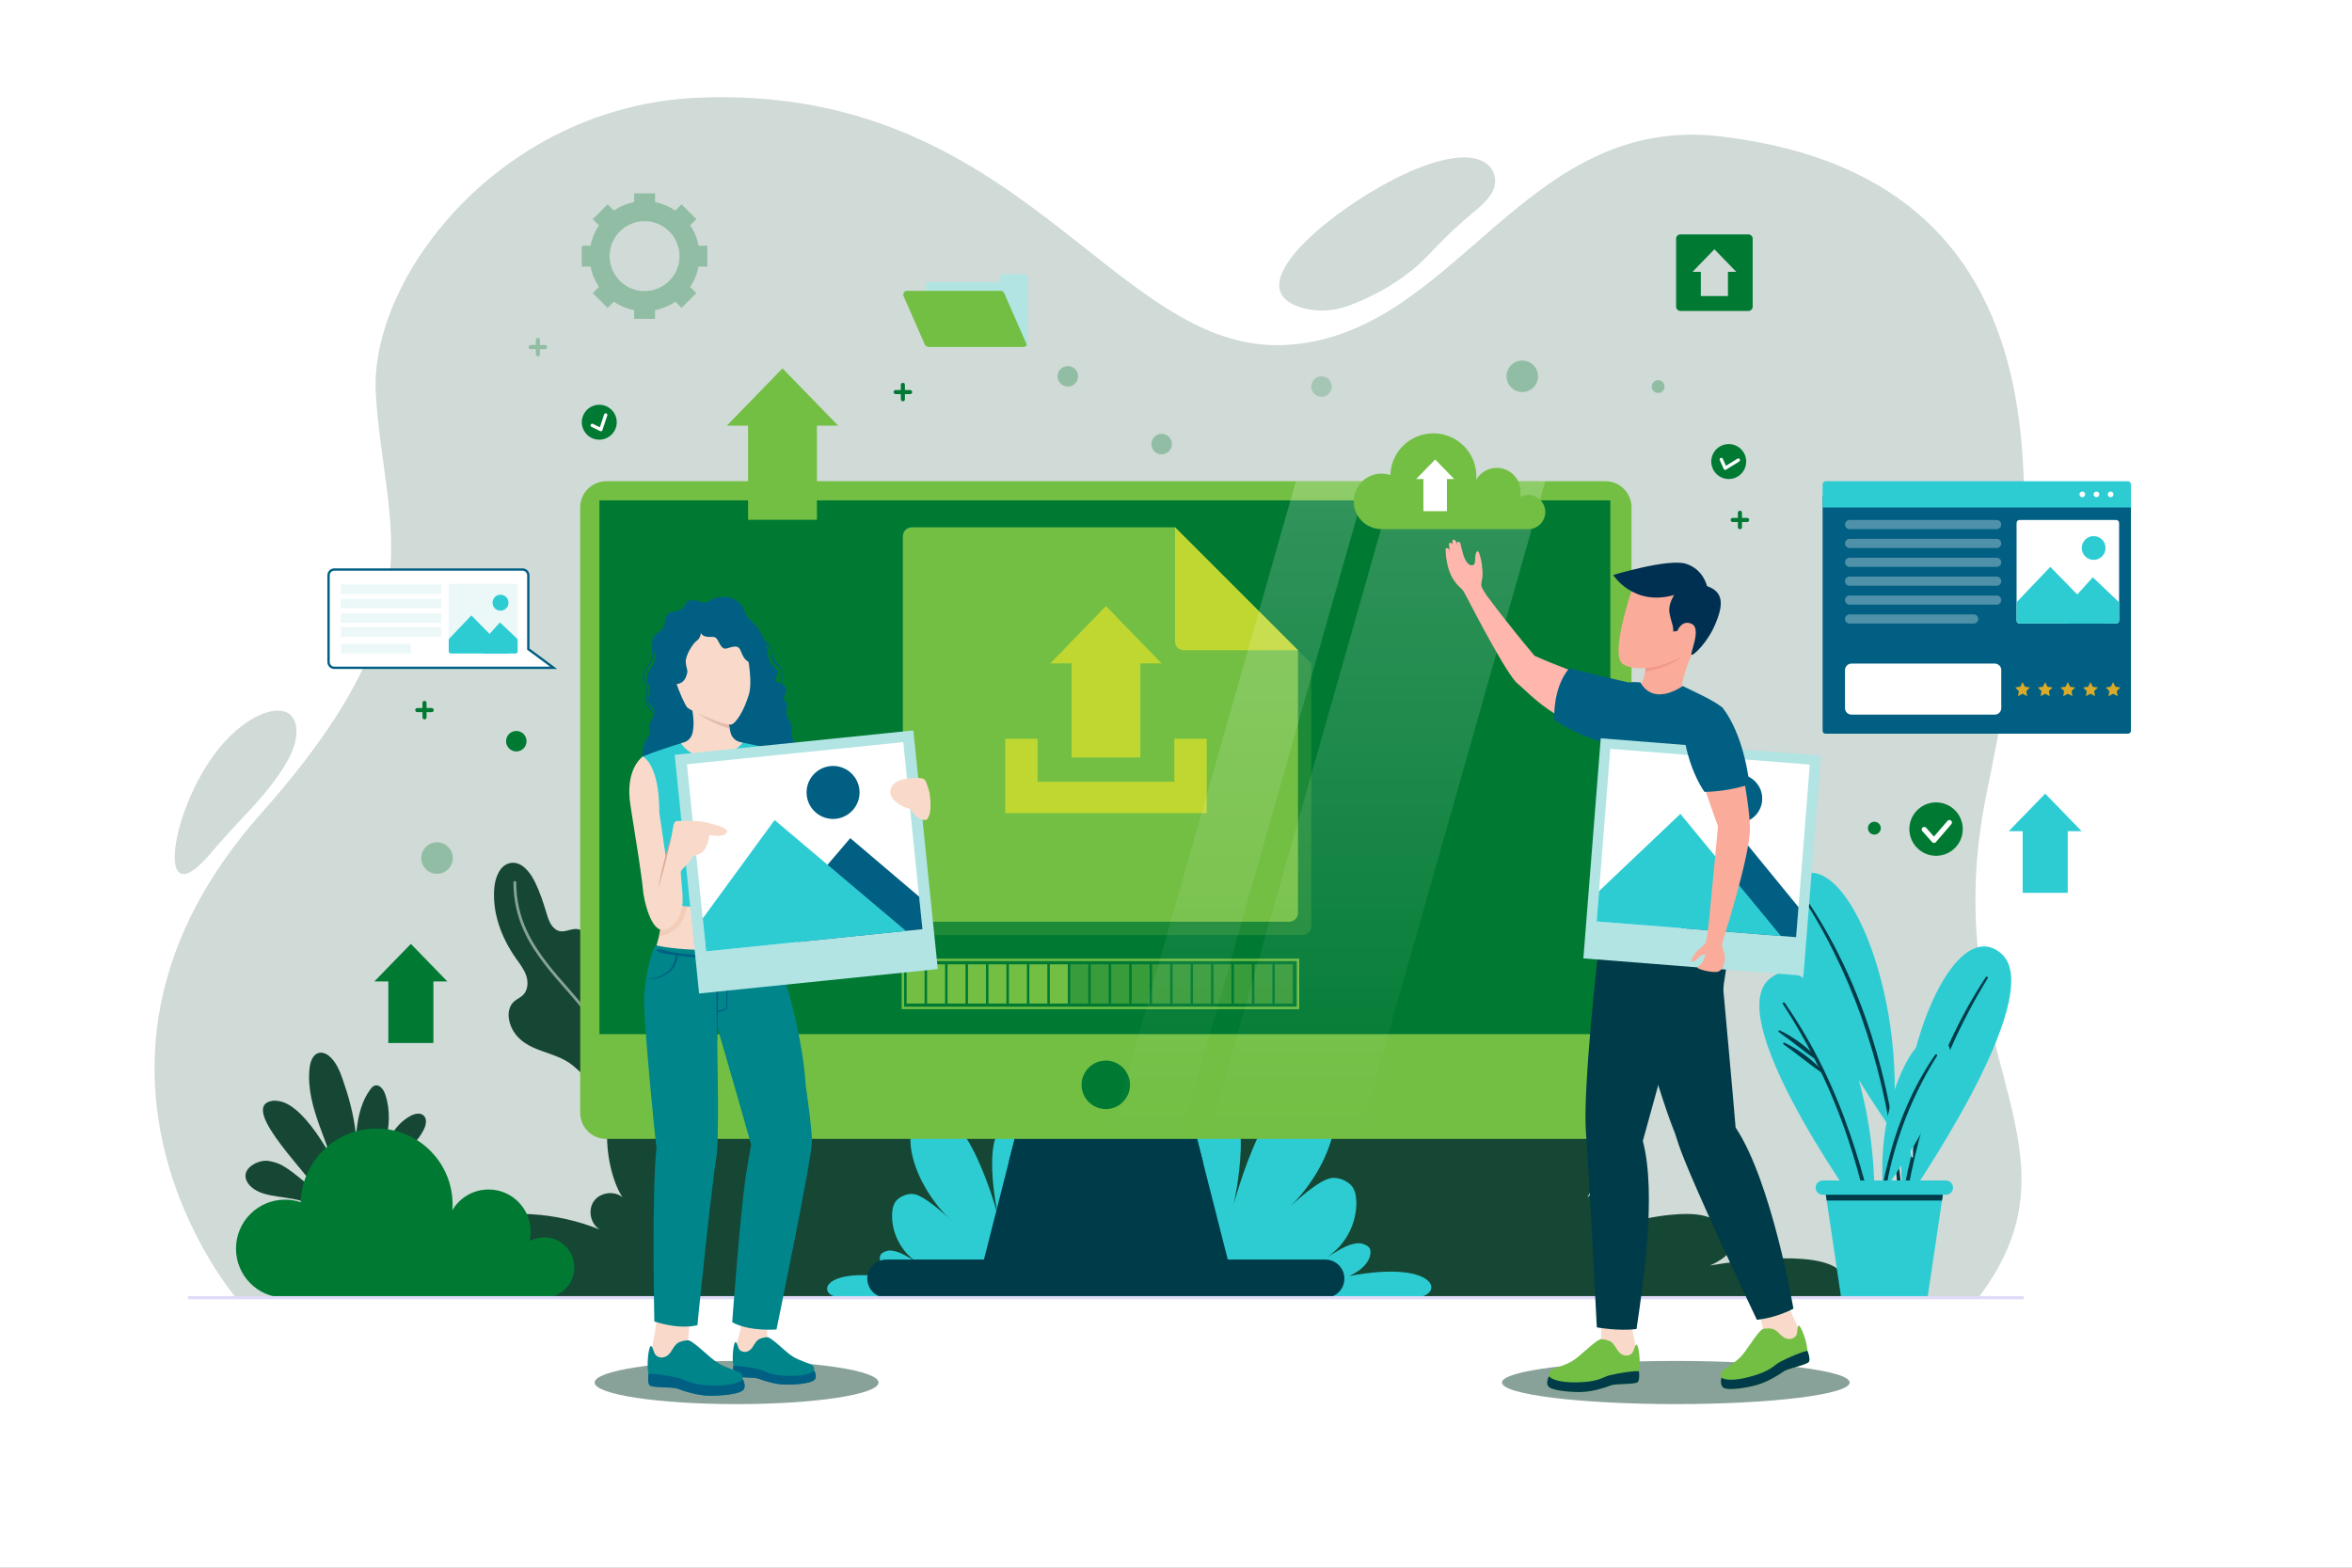 <svg width="750" height="500" viewBox="0 0 750 500" fill="none" xmlns="http://www.w3.org/2000/svg">
<rect x="0" y="0" width="750" height="500" fill="#808080" stroke="none"/>
<g clip-path="url(#clip0_675_1521)">
<path d="M750 0H0V500H750V0Z" fill="white"/>
<path opacity="0.2" d="M75.252 413.885C75.252 413.885 11.785 339.917 83.279 259.424C140.907 194.542 122.507 169.45 119.85 125.698C117.601 88.664 159.598 33.903 222.447 31.17C325.461 26.69 354.695 112.388 409.388 110.046C464.081 107.704 485.193 35.965 548.719 43.51C666.6 57.51 650.712 169.234 633.532 252.743C616.352 336.251 667.973 364.765 630.826 413.952" fill="#154734"/>
<path opacity="0.2" d="M416.82 98.555C421.327 99.54 426.02 99.023 430.338 97.398C436.74 94.99 447.397 89.972 455.793 81.028C468.673 67.308 472.308 66.936 475.659 61.615C479.01 56.295 475.65 44.255 451.85 53.776C429.786 62.6 390.17 92.73 416.82 98.555Z" fill="#154734"/>
<path opacity="0.2" d="M66.767 272.604C70.612 268.12 74.588 263.741 78.648 259.451C85.005 252.735 93.373 242.678 94.373 235.363C96.008 223.393 84.07 224.25 73.249 234.897C54.934 252.92 48.114 294.359 66.767 272.604Z" fill="#154734"/>
<path d="M205.718 370.59C208.834 362.582 209.395 353.757 208.638 345.265C208.027 338.415 206.85 331.12 204.249 324.731C201.943 319.067 197.392 321.515 193 319.262C190.194 317.822 189.208 314.271 189.207 311.117C189.205 308.073 189.85 304.963 189.173 301.951C188.673 299.728 187.097 297.173 184.801 296.468C181.948 295.592 179.505 298.426 176.843 296.152C175.602 295.092 174.94 293.509 174.479 291.943C173.395 288.26 172.237 284.686 170.537 281.227C169.001 278.101 166.314 274.69 162.872 275.228C159.57 275.744 157.977 279.591 157.649 282.917C156.858 290.923 159.834 298.955 164.442 305.548C165.699 307.346 167.098 309.1 167.804 311.178C168.509 313.256 168.365 315.796 166.804 317.339C165.964 318.17 164.816 318.622 163.935 319.409C161.492 321.594 161.874 325.634 163.495 328.483C167.668 335.817 176.612 334.88 182.658 339.831C189.512 345.444 197.628 356.317 196.304 365.795" fill="#154734"/>
<path opacity="0.5" d="M198.606 357.502C198.703 345.914 194.962 334.082 188.135 324.385C183.881 318.343 178.523 313.175 174.04 307.303C169.557 301.43 164.174 293.34 164.174 281.43" stroke="white" stroke-width="0.891" stroke-miterlimit="10" stroke-linecap="round" stroke-linejoin="round"/>
<path d="M342.219 413.873C275.064 413.839 179.201 414.085 116.713 413.839C114.613 413.831 107.9 411.63 119.305 404.275C128.964 398.047 159.494 403.65 159.494 403.65C159.494 403.65 152.387 400.801 152.42 397.124C152.453 393.447 155.24 390.216 158.586 388.69C161.932 387.165 165.743 387.054 169.414 387.264C176.884 387.692 184.283 389.347 191.223 392.144C188.278 390.333 187.38 385.893 189.389 383.08C191.399 380.267 195.89 379.677 198.558 381.875C193.869 375.524 186.619 347.38 208.9 334.977C236.827 319.431 258.036 332.224 262.562 341.581C264.858 332.397 275.395 325.443 282.336 323.719C298.165 319.789 308.476 320.954 323.253 327.855C328.481 330.296 335.48 338.634 338.955 343.24C344.398 350.453 345.246 360.046 345.546 369.077C345.771 375.856 345.802 382.641 345.637 389.421" fill="#154734"/>
<path d="M362.439 413.873C429.594 413.839 525.457 414.085 587.945 413.839C590.045 413.831 596.758 411.63 585.353 404.275C575.694 398.047 545.164 403.65 545.164 403.65C545.164 403.65 552.271 400.801 552.238 397.124C552.205 393.447 549.418 390.216 546.072 388.69C542.726 387.165 538.916 387.054 535.244 387.264C527.774 387.692 520.375 389.347 513.435 392.144C516.38 390.333 517.278 385.893 515.269 383.08C513.259 380.267 508.768 379.677 506.1 381.875C510.789 375.524 518.039 347.38 495.758 334.977C467.831 319.431 446.622 332.224 442.096 341.581C439.8 332.397 429.263 325.443 422.322 323.719C406.493 319.789 396.182 320.954 381.405 327.855C376.177 330.296 369.178 338.634 365.702 343.24C360.259 350.453 359.411 360.046 359.111 369.077C358.886 375.856 358.855 382.641 359.02 389.421" fill="#154734"/>
<path d="M315.309 413.887C315.309 413.887 277.894 413.887 268.824 413.887C259.754 413.887 261.226 403.131 286.46 407.916C280.269 405.086 280.233 401.297 280.758 400.286C281.241 399.357 283.008 398.76 284.051 398.85C287.26 399.126 289.697 401.093 292.509 402.664C287.421 399.355 284.259 393.282 284.465 387.217C284.522 385.549 284.882 383.761 286.108 382.629C287.486 381.357 289.737 380.51 291.577 380.875C294.982 381.551 301.242 387.236 303.737 389.65C291.022 377.955 286.181 359.526 294.321 355.322C308.025 348.245 318.377 388.337 318.377 388.337C318.377 388.337 311.561 358.21 322.994 358.033C334.427 357.856 325.131 393.032 325.131 393.032" fill="#2DCCD3"/>
<path d="M396.885 413.884C396.885 413.884 440.085 413.884 450.557 413.884C461.03 413.884 459.33 401.465 430.195 406.99C437.343 403.723 437.385 399.348 436.779 398.18C436.222 397.108 434.181 396.418 432.977 396.521C429.271 396.839 426.458 399.111 423.211 400.925C429.085 397.104 432.736 390.093 432.499 383.089C432.434 381.163 432.017 379.099 430.602 377.792C429.011 376.323 426.411 375.345 424.287 375.767C420.355 376.548 413.128 383.112 410.247 385.899C424.927 372.395 430.517 351.118 421.119 346.264C405.297 338.092 393.344 384.384 393.344 384.384C393.344 384.384 401.214 349.599 388.014 349.395C374.813 349.191 385.546 389.805 385.546 389.805" fill="#2DCCD3"/>
<path d="M597.176 391.807C597.176 391.807 548.78 326.43 563.967 312.468C579.153 298.505 601.346 347.688 597.176 391.807Z" fill="#2DCCD3"/>
<path d="M568.499 320.211C577.135 333.491 584.083 347.753 589.129 362.773C591.322 369.3 593.2 375.927 594.752 382.636C596.208 388.93 597.158 395.309 598.463 401.63C598.532 401.962 599.089 401.893 599.062 401.549C598.009 388.242 594.354 374.678 590.08 362.083C585.014 347.154 578.145 332.798 569.107 319.856C568.85 319.491 568.249 319.828 568.499 320.211Z" fill="#003B49"/>
<path d="M567.246 329.164C571.34 332.064 575.211 335.367 579.36 338.16C579.621 338.336 579.859 337.963 579.677 337.749C576.569 334.095 571.851 330.729 567.551 328.643C567.199 328.471 566.929 328.939 567.246 329.164Z" fill="#003B49"/>
<path d="M568.744 333.077C572.838 335.977 576.709 339.281 580.858 342.073C581.119 342.249 581.357 341.875 581.175 341.662C578.067 338.008 573.349 334.642 569.049 332.556C568.697 332.385 568.427 332.853 568.744 333.077Z" fill="#003B49"/>
<path d="M607.058 384.32C607.058 384.32 653.718 317.692 638.169 304.134C622.62 290.575 601.728 340.326 607.058 384.32Z" fill="#2DCCD3"/>
<path d="M633.228 311.646C623.931 325.762 617.134 341.41 612.408 357.613C608.497 371.019 605.354 385.407 604.883 399.416C604.872 399.751 605.429 399.842 605.481 399.497C606.489 392.87 607.176 386.21 608.376 379.608C609.682 372.427 611.352 365.316 613.377 358.304C618.085 342.003 624.95 326.454 633.836 312C634.074 311.613 633.476 311.271 633.228 311.646Z" fill="#003B49"/>
<path d="M608.414 352.412C608.179 357.733 608.286 363.799 609.504 369.009C609.573 369.305 610.007 369.227 610.018 368.939C610.122 366.365 609.776 363.741 609.612 361.172C609.426 358.254 609.328 355.319 609.018 352.412C608.978 352.032 608.432 352.016 608.414 352.412Z" fill="#B1E4E3"/>
<path d="M603.409 360.695C603.409 360.695 556.45 294.279 571.937 280.651C587.425 267.023 608.54 316.678 603.409 360.695Z" fill="#2DCCD3"/>
<path d="M576.305 288.497C592.599 314.589 601.659 344.416 604.752 374.918C605.373 381.039 605.633 387.175 606.094 393.306C606.123 393.693 606.694 393.703 606.703 393.306C606.985 381.524 605.485 369.509 603.49 357.922C600.897 342.86 596.75 328.026 590.738 313.962C586.891 304.962 582.314 296.307 576.912 288.142C576.664 287.768 576.063 288.111 576.305 288.497Z" fill="#003B49"/>
<path d="M600.593 380.07C600.593 380.07 629.492 340.354 620.253 331.998C611.013 323.642 597.856 353.45 600.593 380.07Z" fill="#2DCCD3"/>
<path d="M617.066 336.413C609.846 346.859 604.942 358.778 601.914 371.079C599.663 380.221 597.817 390.272 598.216 399.736C598.233 400.137 598.779 400.117 598.825 399.736C599.99 390.178 600.668 380.775 602.998 371.378C606.04 359.107 610.941 347.473 617.673 336.768C617.917 336.381 617.32 336.045 617.066 336.413Z" fill="#003B49"/>
<path d="M619.965 378.152L619.737 379.67L619.259 382.897L614.643 413.881H587.106L582.49 382.897L582.012 379.67L581.784 378.152H619.965Z" fill="#2DCCD3"/>
<path d="M619.737 379.672L619.259 382.899H582.49L582.012 379.672H619.737Z" fill="#003B49"/>
<path d="M620.501 381.064H581.246C579.988 381.064 578.968 380.044 578.968 378.786C578.968 377.528 579.988 376.508 581.246 376.508H620.501C621.759 376.508 622.779 377.528 622.779 378.786C622.778 380.045 621.759 381.064 620.501 381.064Z" fill="#2DCCD3"/>
<path d="M392.228 404.542H313.039L321.64 370.724L323.59 363.055L327.374 348.203H377.892L381.677 363.055L383.626 370.724L392.228 404.542Z" fill="#003B49"/>
<path d="M383.627 370.724H321.641L323.591 363.055H381.678L383.627 370.724Z" fill="#003B49"/>
<path d="M520.255 161.811V354.927C520.255 359.521 516.526 363.25 511.932 363.25H193.345C188.739 363.25 185.022 359.521 185.022 354.927V161.811C185.022 157.217 188.739 153.488 193.345 153.488H511.932C516.526 153.488 520.255 157.217 520.255 161.811Z" fill="#72BF44"/>
<path d="M422.616 413.885H282.646C279.287 413.885 276.565 411.162 276.565 407.804C276.565 404.445 279.288 401.723 282.646 401.723H422.616C425.975 401.723 428.697 404.446 428.697 407.804C428.697 411.162 425.974 413.885 422.616 413.885Z" fill="#003B49"/>
<path d="M513.502 159.598H191.154V329.835H513.502V159.598Z" fill="#007A33"/>
<path d="M352.616 353.728C348.365 353.728 344.887 350.25 344.887 345.999C344.887 341.748 348.365 338.27 352.616 338.27C356.867 338.27 360.345 341.748 360.345 345.999C360.345 350.251 356.867 353.728 352.616 353.728Z" fill="#007A33"/>
<path opacity="0.5" d="M399.206 307.562H393.475V320.07H399.206V307.562Z" fill="#72BF44"/>
<path opacity="0.5" d="M405.728 307.562H399.997V320.07H405.728V307.562Z" fill="#72BF44"/>
<path opacity="0.5" d="M412.252 307.562H406.521V320.07H412.252V307.562Z" fill="#72BF44"/>
<path d="M294.835 307.562H289.104V320.07H294.835V307.562Z" fill="#72BF44"/>
<path d="M301.358 307.562H295.627V320.07H301.358V307.562Z" fill="#72BF44"/>
<path d="M307.88 307.562H302.149V320.07H307.88V307.562Z" fill="#72BF44"/>
<path d="M314.405 307.562H308.674V320.07H314.405V307.562Z" fill="#72BF44"/>
<path d="M320.927 307.562H315.196V320.07H320.927V307.562Z" fill="#72BF44"/>
<path d="M327.451 307.562H321.72V320.07H327.451V307.562Z" fill="#72BF44"/>
<path d="M333.973 307.562H328.242V320.07H333.973V307.562Z" fill="#72BF44"/>
<path d="M340.497 307.562H334.766V320.07H340.497V307.562Z" fill="#72BF44"/>
<path opacity="0.5" d="M347.02 307.562H341.289V320.07H347.02V307.562Z" fill="#72BF44"/>
<path opacity="0.5" d="M353.544 307.562H347.812V320.07H353.544V307.562Z" fill="#72BF44"/>
<path opacity="0.5" d="M360.067 307.562H354.336V320.07H360.067V307.562Z" fill="#72BF44"/>
<path opacity="0.5" d="M366.589 307.562H360.858V320.07H366.589V307.562Z" fill="#72BF44"/>
<path opacity="0.5" d="M373.113 307.562H367.382V320.07H373.113V307.562Z" fill="#72BF44"/>
<path opacity="0.5" d="M379.636 307.562H373.905V320.07H379.636V307.562Z" fill="#72BF44"/>
<path opacity="0.5" d="M386.16 307.562H380.429V320.07H386.16V307.562Z" fill="#72BF44"/>
<path opacity="0.5" d="M392.682 307.562H386.951V320.07H392.682V307.562Z" fill="#72BF44"/>
<path d="M413.906 306.148H287.908V321.482H413.906V306.148Z" stroke="#72BF44" stroke-width="0.75" stroke-miterlimit="10"/>
<path opacity="0.25" d="M294.989 172.415C293.415 172.415 292.14 173.691 292.14 175.264V295.365C292.14 296.939 293.416 298.214 294.989 298.214H415.288C416.862 298.214 418.137 296.938 418.137 295.365V211.635L378.916 172.414L294.989 172.415Z" fill="#72BF44"/>
<path d="M290.757 168.185C289.183 168.185 287.908 169.461 287.908 171.034V291.135C287.908 292.709 289.184 293.984 290.757 293.984H411.056C412.63 293.984 413.905 292.708 413.905 291.135V207.405L374.684 168.184H290.757V168.185Z" fill="#72BF44"/>
<path d="M377.536 207.405H413.907L374.686 168.184V204.555C374.687 206.129 375.962 207.405 377.536 207.405Z" fill="#BFD730"/>
<path d="M352.667 193.301L334.914 211.579H341.693V241.599H363.642V211.579H370.421L352.667 193.301Z" fill="#BFD730"/>
<path d="M384.788 235.625V259.347H320.547V235.625H330.879V249.305H374.456V235.625H384.788Z" fill="#BFD730"/>
<path opacity="0.2" d="M376.326 363.096H353.684L413.232 153.488H435.874L376.326 363.096Z" fill="url(#paint0_linear_675_1521)"/>
<path opacity="0.2" d="M433.214 363.096H385.177L444.725 153.488H492.762L433.214 363.096Z" fill="url(#paint1_linear_675_1521)"/>
<path d="M112.261 377.729C115.419 366.853 113.073 355.125 109.343 344.432C108.446 341.862 107.42 339.237 105.5 337.308C104.518 336.321 103.159 335.512 101.794 335.789C99.792 336.195 98.95 338.58 98.724 340.611C97.299 353.431 105.747 365.182 107.884 377.903" fill="#154734"/>
<path d="M121.255 372.27C121.872 369.041 122.734 365.826 124.267 362.919C125.8 360.011 128.05 357.411 130.958 355.878C132.249 355.198 133.971 354.789 135.062 355.757C136.261 356.821 135.875 358.782 135.166 360.22C131.286 368.094 121.372 371.623 117.601 379.55" fill="#154734"/>
<path d="M116.679 378.695C119.139 374.103 121.514 369.413 122.871 364.384C124.229 359.354 124.518 353.912 122.82 348.986C122.296 347.466 120.993 345.728 119.474 346.252C118.914 346.445 118.501 346.917 118.143 347.389C115.313 351.114 114.227 355.872 113.715 360.522C113.203 365.172 113.188 369.893 112.166 374.458C112.014 375.138 111.823 375.846 111.344 376.352C110.865 376.859 110.011 377.078 109.463 376.647C109.156 376.405 109.005 376.018 108.886 375.646C108.236 373.612 98.149 352.668 89.01 351.197C88.271 351.078 87.514 350.996 86.773 351.119C75.314 353.024 101.13 376.97 101.324 380.535C91.983 372.528 90.004 371.053 85.752 370.286C82.475 369.695 76.766 372.601 78.644 376.607C79.943 379.378 83.186 380.616 86.187 381.215C89.466 381.869 92.836 382.079 96.052 382.992C99.268 383.905 102.432 385.665 104.069 388.58" fill="#154734"/>
<path d="M90.886 382.616C92.634 382.616 94.309 382.915 95.879 383.445C96.257 370.395 106.947 359.93 120.089 359.93C133.47 359.93 144.317 370.777 144.317 384.158C144.317 384.77 144.287 385.375 144.242 385.976C146.58 382.032 150.867 379.38 155.784 379.38C163.196 379.38 169.205 385.389 169.205 392.802C169.205 393.853 169.072 394.871 168.844 395.853C170.228 395.082 171.82 394.639 173.517 394.639C178.832 394.639 183.14 398.947 183.14 404.262C183.14 409.577 178.832 413.885 173.517 413.885C168.203 413.885 97.655 413.885 90.887 413.885C82.253 413.885 75.253 406.885 75.253 398.251C75.253 389.617 82.252 382.616 90.886 382.616Z" fill="#007A33"/>
<path d="M59.945 413.883H645.334" stroke="#DFDBF8" stroke-miterlimit="10"/>
<path opacity="0.5" d="M234.872 447.833C259.873 447.833 280.139 444.749 280.139 440.946C280.139 437.142 259.873 434.059 234.872 434.059C209.872 434.059 189.605 437.142 189.605 440.946C189.605 444.749 209.872 447.833 234.872 447.833Z" fill="#154734"/>
<path d="M236.246 422.625C236.18 424.933 234.876 428.341 234.876 428.341L235.734 433.077L238.447 433.826L244.691 426.493C244.691 426.493 244.58 422.815 244.461 422.913L236.246 422.625Z" fill="#F9DACA"/>
<path d="M259.749 440.059C259.658 440.16 259.537 440.251 259.385 440.352C257.888 441.252 253.558 441.667 250.473 441.616C247.074 441.555 243.402 440.301 241.925 439.724C240.448 439.147 234.814 439.501 234.186 438.763C233.559 438.025 233.862 435.668 233.862 435.668C233.306 432.785 233.963 428.304 234.469 428.081C234.985 427.858 235.268 429.73 235.703 430.327C236.118 430.944 237.413 431.672 238.9 430.762C240.377 429.852 240.67 427.596 242.43 426.948C244.18 426.301 244.979 426.533 244.979 426.533C247.053 427.464 250.553 431.277 252.849 432.683C255.145 434.089 258.413 434.929 259.05 435.384C259.687 435.839 259.586 437.083 259.586 437.083C259.586 437.083 260.72 438.946 259.749 440.059Z" fill="#00858A"/>
<path d="M259.749 440.056C259.658 440.157 259.537 440.248 259.385 440.349C257.888 441.249 253.558 441.664 250.473 441.613C247.074 441.552 243.402 440.298 241.925 439.721C240.448 439.144 234.814 439.498 234.186 438.76C233.559 438.022 233.862 435.665 233.862 435.665C235.602 435.493 239.891 436.252 242.137 436.788C244.383 437.324 245.293 438.811 251.969 438.841C258.645 438.881 259.586 437.081 259.586 437.081C259.586 437.081 260.72 438.943 259.749 440.056Z" fill="#005F83"/>
<path d="M209.393 420.219C209.315 422.914 207.947 429.64 207.947 429.64L208.949 435.171L212.117 436.046L219.409 427.483C219.409 427.483 219.967 421.902 219.829 422.016L209.393 420.219Z" fill="#F9DACA"/>
<path d="M236.996 443.321C236.89 443.439 236.748 443.546 236.571 443.664C234.822 444.715 229.766 445.2 226.163 445.141C222.194 445.07 217.905 443.605 216.181 442.932C214.456 442.259 207.876 442.672 207.143 441.81C206.411 440.948 206.765 438.195 206.765 438.195C206.115 434.828 206.883 429.595 207.474 429.335C208.077 429.075 208.407 431.261 208.915 431.958C209.399 432.679 210.912 433.529 212.648 432.466C214.373 431.403 214.715 428.768 216.771 428.012C218.815 427.256 219.748 427.528 219.748 427.528C222.17 428.615 226.257 433.069 228.939 434.711C231.621 436.353 235.436 437.334 236.181 437.865C236.925 438.397 236.807 439.85 236.807 439.85C236.807 439.85 238.13 442.022 236.996 443.321Z" fill="#00858A"/>
<path d="M236.996 443.323C236.89 443.441 236.748 443.548 236.571 443.666C234.822 444.717 229.766 445.202 226.163 445.143C222.194 445.072 217.905 443.607 216.181 442.934C214.456 442.261 207.876 442.674 207.143 441.812C206.411 440.95 206.765 438.197 206.765 438.197C208.797 437.996 213.806 438.882 216.429 439.508C219.052 440.134 220.115 441.871 227.912 441.906C235.709 441.953 236.808 439.85 236.808 439.85C236.808 439.85 238.13 442.024 236.996 443.323Z" fill="#005F83"/>
<path d="M252.517 244.659C252.517 244.659 257.005 241.694 253.362 236.631C251.493 234.033 253.021 232.875 252.191 230.778C251.362 228.68 250.484 228.583 250.874 226.437C251.264 224.291 250.874 224.193 250.093 223.218C249.313 222.243 251.723 220.478 250.309 218.917C248.894 217.356 247.766 218.149 247.459 217.169C246.897 215.378 248.825 214.828 247.459 213.315C246.093 211.803 245.849 212.339 245.166 210.096C244.483 207.852 244.714 205.281 243.028 202.673C241.089 199.673 241.751 200.027 239.263 197.783C236.775 195.539 238.028 194.32 235.638 192.174C232.858 189.678 229.02 190.048 226.874 191.267C226.639 191.4 226.426 191.521 226.231 191.63C225.206 192.204 223.985 192.293 222.894 191.858C222.109 191.545 221.088 191.302 220.045 191.511C217.85 191.95 219.07 193.511 216.874 194.535C214.202 195.782 212.615 193.994 211.847 199.109C211.74 199.821 211.385 200.484 210.865 200.982C209.044 202.723 207.851 202.372 207.948 205.316C208.045 208.292 209.655 208.487 208.923 210.535C208.191 212.584 207.021 213.345 206.387 215.94C205.753 218.535 207.411 217.852 207.265 220.291C207.119 222.73 205.851 222.779 207.216 224.437C208.582 226.096 209.021 226.535 208.533 227.998C208.045 229.461 206.874 230.632 206.972 232.047C207.069 233.462 207.852 233.266 206.242 235.657C204.631 238.047 204.387 242.779 205.314 246.242" fill="#005F83"/>
<path d="M208.223 304.675C208.223 304.675 250.473 313.455 247.254 303.504C244.035 293.553 245.17 285.92 245.17 285.92L211.348 284.773C211.383 285.3 211.407 285.827 211.43 286.354C211.582 291.107 210.915 295.368 210.154 298.576C209.253 302.345 208.223 304.675 208.223 304.675Z" fill="#F9DACA"/>
<path d="M210.153 298.577C219.156 297.389 219.156 287.877 219.156 287.877L215.644 287.338L211.43 286.355C211.582 291.108 210.914 295.37 210.153 298.577Z" fill="#F4CCBA"/>
<path d="M219.471 236.393C219.471 236.393 212.334 238.341 204.981 241.268C204.981 241.268 209.665 254.779 206.602 263.786C206.602 263.786 211.465 281.261 210.564 287.386C210.564 287.386 223.437 292.162 245.876 287.479C245.876 287.479 246.414 267.344 249.252 262.48C249.252 262.48 245.334 248.969 249.252 239.376L232.714 236.047" fill="#2DCCD3"/>
<path d="M205.397 320.559C205.639 328.96 208.377 358.557 209.347 366.104C207.77 379.98 208.656 421.475 208.656 421.475C217.516 424.294 222.389 422.626 222.389 422.626C222.389 422.626 226.627 380.128 228.621 367.723C229.348 359.933 228.615 327.25 228.615 327.25C230.924 334.787 239.518 365.065 239.518 365.065C239.518 365.065 238.336 371.635 237.746 375.599C235.975 387.552 233.491 421.705 233.491 421.705C238.941 424.762 247.605 424.024 247.605 424.024C247.605 424.024 258.912 369.436 258.912 364.081C258.912 359.552 256.935 346.349 256.933 346.318C255.824 327.427 248.079 305.188 247.078 301.899C239.584 302.669 221.137 304.144 208.952 301.488C206.373 306.901 205.26 315.963 205.397 320.559Z" fill="#00858A"/>
<path d="M246.713 303.084C242.048 303.267 237.415 304.336 232.732 304.584C229.352 304.764 225.962 304.796 222.581 304.603C219.948 304.452 217.317 304.189 214.714 303.757C213.1 303.489 211.178 302.714 209.543 302.873C209.329 302.894 209.233 303.164 209.431 303.288C210.803 304.149 212.94 304.248 214.507 304.51C217.083 304.941 219.682 305.224 222.291 305.346C225.9 305.516 229.52 305.435 233.12 305.14C237.564 304.776 242.467 304.503 246.717 303.107C246.728 303.103 246.727 303.084 246.713 303.084Z" fill="#005F83"/>
<path d="M231.397 306.204C231.358 311.395 231.83 316.557 231.463 321.751C231.449 321.957 231.769 321.956 231.783 321.751C232.151 316.628 232.038 311.315 231.537 306.204C231.529 306.116 231.398 306.112 231.397 306.204Z" fill="#005F83"/>
<path d="M231.597 321.655C230.616 322.034 229.494 322.131 228.557 322.606C228.441 322.665 228.498 322.848 228.622 322.846C229.666 322.833 230.796 322.38 231.675 321.841C231.769 321.783 231.708 321.612 231.597 321.655Z" fill="#005F83"/>
<path d="M229.411 305.091C229.411 305.091 229.177 312.195 228.942 319.298C228.843 322.85 228.765 326.404 228.737 329.069C228.703 331.734 228.736 333.512 228.736 333.512C228.736 333.512 228.64 331.737 228.58 329.07C228.515 326.404 228.468 322.849 228.442 319.293C228.426 312.182 228.411 305.07 228.411 305.07L229.411 305.091Z" fill="#005F83"/>
<path d="M249.493 311.797C246.934 311.657 244.826 311.191 242.899 309.383C241.315 307.897 240.992 306.052 240.353 304.084C240.287 303.881 239.982 303.914 239.977 304.135C239.87 309.106 245.002 312.415 249.493 311.836C249.518 311.833 249.519 311.799 249.493 311.797Z" fill="#005F83"/>
<path d="M206.592 312.098C211.085 312.678 216.215 309.372 216.108 304.397C216.103 304.178 215.799 304.141 215.732 304.346C215.097 306.301 214.78 308.176 213.186 309.645C211.232 311.444 209.179 311.918 206.592 312.059C206.566 312.061 206.568 312.095 206.592 312.098Z" fill="#005F83"/>
<path d="M249.244 239.387C249.244 239.387 253.347 240.137 254.428 251.051C255.202 258.864 251.558 288.88 251.558 288.88C251.558 288.88 247.049 285.995 245.732 281.166C244.415 276.337 245.805 268.215 245.22 264.703C244.635 261.191 244.227 254.511 244.425 250.706C244.623 246.901 245.201 241.693 249.244 239.387Z" fill="#F9DACA"/>
<path d="M217.167 237.069C217.167 237.069 220.176 242.056 227.001 241.67C233.592 241.307 236.835 236.882 236.835 236.882L236.144 236.73C234.552 236.391 233.299 235.161 232.948 233.581C232.854 233.171 232.772 232.785 232.69 232.41C232.14 229.752 231.964 228.149 231.964 228.149L229.318 227.529L220.55 225.457C221.428 229.648 221.217 232.329 220.761 233.992C220.386 235.362 219.333 236.439 217.963 236.837L217.167 237.069Z" fill="#F9DACA"/>
<path d="M222.446 227.491C222.446 227.491 227.328 230.968 232.69 232.408C232.14 229.75 231.964 228.147 231.964 228.147L229.318 227.527L227.117 227.293L222.446 227.491Z" fill="#E2BDAC"/>
<path d="M236.947 201.943C236.947 201.943 240.46 215.994 238.839 221.399C237.218 226.803 234.786 230.451 233.299 231.059C231.813 231.667 220.396 227.006 219.112 225.587C217.829 224.168 212.289 210.995 213.235 205.388C214.181 199.781 231.407 190.999 236.947 201.943Z" fill="#F9DACA"/>
<path d="M291.253 232.961L215.135 240.75L222.924 316.868L299.042 309.079L291.253 232.961Z" fill="#B1E4E3"/>
<path d="M288.032 236.686L219.043 243.746L225.152 303.447L294.142 296.387L288.032 236.686Z" fill="white"/>
<path d="M253.225 288.325L271.128 267.316L293.093 285.983L294.157 296.371L254.464 300.435L253.225 288.325Z" fill="#005F83"/>
<path d="M224.091 292.925L247.003 261.543L288.892 296.912L225.167 303.437L224.091 292.925Z" fill="#2DCCD3"/>
<path d="M274.05 251.885C274.525 256.527 271.148 260.674 266.506 261.15C261.864 261.625 257.716 258.248 257.241 253.606C256.766 248.964 260.143 244.816 264.785 244.341C269.427 243.866 273.575 247.243 274.05 251.885Z" fill="#005F83"/>
<path d="M204.995 241.266C204.995 241.266 199.141 245.071 201.044 256.924C202.946 268.777 204.702 279.899 204.995 283.557C205.288 287.215 207.629 297.313 211.726 296.581C215.824 295.849 217.36 290.727 217.653 288.02C217.946 285.313 216.848 278.581 217.141 277.849C217.434 277.117 220.382 274.703 220.748 273.459C221.114 272.215 225.257 273.946 226.208 266.263C226.208 266.263 230.372 267.317 231.689 265.634C233.006 263.951 226.578 262.695 224.957 262.232C222.908 261.647 216.335 261.752 215.531 261.935C214.726 262.118 214.58 264.386 214.177 266.508C213.775 268.63 212.335 273.436 212.335 273.436L210.214 259.118C210.214 259.118 210.702 245.022 204.995 241.266Z" fill="#F9DACA"/>
<path d="M295.234 261.495C294.466 261.613 293.58 261.271 293.391 261.188C293.367 261.176 293.356 261.176 293.356 261.176C291.856 260.573 290.284 257.986 290.284 257.986C290.284 257.986 287.969 257.726 285.547 255.635C283.043 253.485 283.586 250.803 285.89 249.362C288.194 247.921 293.096 248.145 293.096 248.145C295.081 248.204 295.234 248.771 296.38 252.705C296.38 252.717 296.38 252.717 296.38 252.728C297.349 258.86 296.085 261.353 295.234 261.495Z" fill="#F9DACA"/>
<path d="M214.177 266.508C214.177 266.508 213.973 267.573 213.616 269.156C213.428 269.945 213.231 270.872 212.984 271.855C212.74 272.839 212.479 273.888 212.219 274.937C211.943 275.982 211.667 277.027 211.408 278.007C211.142 278.985 210.894 279.898 210.681 280.68C210.468 281.463 210.291 282.115 210.167 282.571C210.05 283.03 209.982 283.292 209.982 283.292C209.982 283.292 210.085 282.209 210.407 280.616C210.574 279.821 210.75 278.889 210.987 277.903C211.226 276.917 211.48 275.865 211.735 274.814C212.018 273.77 212.3 272.725 212.565 271.746C212.831 270.767 213.117 269.864 213.345 269.085C213.818 267.531 214.177 266.508 214.177 266.508Z" fill="#DDA692"/>
<path d="M221.592 197.44C221.592 197.44 222.667 201.993 224.423 202.798C226.179 203.603 227.625 202.579 228.512 203.676C229.399 204.774 229.984 207.334 231.74 206.822C233.496 206.31 235.033 205.712 235.838 206.889C236.643 208.066 236.936 211.359 240.597 211.578C243.51 211.753 239.13 204.334 239.13 204.334C239.13 204.334 236.569 200.253 236.203 199.952C235.837 199.651 233.441 196.789 233.299 196.715C233.157 196.642 229.973 195.853 229.397 195.927C228.82 196 225.007 195.927 225.007 195.927L221.592 197.44Z" fill="#005F83"/>
<path d="M223.128 199.636C223.128 199.636 224.423 202.799 222.104 204.429C220.913 205.266 218.539 209.068 218.676 211.165C218.813 213.263 219.398 213.555 219.106 214.726C218.813 215.897 218.104 218.904 213.836 218.075C213.111 217.934 213.789 213.751 213.789 213.458C213.789 213.165 212.616 209.1 212.665 208.319C212.714 207.539 212.222 202.417 213.54 201.392C214.857 200.368 218.177 199.294 218.373 199.002C218.568 198.709 221.592 197.441 221.592 197.441" fill="#005F83"/>
<path d="M208.628 204.208C207.452 206.582 208.46 209.047 207.036 211.553C206.166 213.085 204.807 214.584 204.949 216.477C205.017 217.383 205.533 217.878 205.821 218.693C206.675 221.109 205.522 221.772 205.811 223.692C206.103 225.633 208.43 227.319 209.738 228.614C209.858 228.733 210.025 228.557 209.921 228.431C209.038 227.362 207.671 226.309 206.977 225.123C205.47 222.547 206.49 222.811 206.671 220.85C206.797 219.49 206.161 219.093 205.721 217.876C204.409 214.253 207.168 212.913 208.132 210.115C208.787 208.214 208.254 206.17 208.633 204.208C208.633 204.208 208.629 204.206 208.628 204.208Z" fill="#005F83"/>
<path d="M242.467 204.399C243.861 204.873 245.147 205.87 245.753 207.285C246.061 208.005 245.862 208.868 246.054 209.62C246.2 210.192 246.286 210.65 246.638 211.145C247.299 212.074 248.504 212.383 248.906 213.561C249.431 215.102 249.013 217.36 249.133 219.004C249.14 219.105 249.283 219.105 249.29 219.004C249.399 217.337 249.777 215.109 249.236 213.47C248.576 211.471 246.962 211.493 246.392 208.805C245.902 206.494 245.401 204.279 242.475 204.345C242.442 204.345 242.437 204.389 242.467 204.399Z" fill="#005F83"/>
<path opacity="0.5" d="M534.38 447.829C564.999 447.829 589.82 444.745 589.82 440.942C589.82 437.138 564.999 434.055 534.38 434.055C503.762 434.055 478.94 437.138 478.94 440.942C478.94 444.745 503.762 447.829 534.38 447.829Z" fill="#154734"/>
<path d="M541.348 205.656L524.98 206.257C524.98 206.257 525.198 208.286 524.992 211.121C524.927 212.103 524.803 213.176 524.588 214.3C524.567 214.427 524.141 216.725 523.573 217.736C523.223 218.358 522.333 219.013 520.551 218.905C520.551 218.905 520.735 223.722 528.231 224.599C535.509 225.45 537.81 221.796 537.81 221.796C537.81 221.796 537.716 221.733 537.573 221.612C536.864 221.017 536.403 220.205 536.215 219.321C536.115 218.853 538.121 209.58 541.348 205.656Z" fill="#FBAB99"/>
<path d="M536.083 209.456C532.674 212.63 526.472 213.966 524.589 214.298C524.804 213.175 524.928 212.101 524.993 211.119C530.175 209.409 538.987 206.738 536.083 209.456Z" fill="#EF998B"/>
<path d="M521.412 185.872C520.876 186.745 520.493 187.695 520.175 188.669C518.68 193.253 513.711 209.508 517.566 211.851C522.062 214.584 530.232 212.484 534.389 210.331C542.286 206.24 544.692 205.191 545.725 196.34C547.158 184.055 528.358 174.559 521.412 185.872Z" fill="#FBAB99"/>
<path d="M514.412 183.392C514.412 183.392 520.826 193.525 533.86 189.762C533.86 189.762 531.895 192.666 532.344 195.39C532.793 198.115 533.745 199.79 533.553 201.448L534.878 201.219C534.878 201.219 536.306 197.451 539.487 199.003C542.668 200.554 538.716 208.658 539.413 208.855C540.11 209.051 544.538 204.854 546.961 199.084C549.384 193.313 549.973 188.876 544.319 186.924C544.319 186.924 543.206 181.578 537.607 179.811C532.007 178.044 514.412 183.392 514.412 183.392Z" fill="#003051"/>
<path d="M520.113 420.203C520.187 422.774 521.492 429.188 521.492 429.188L520.537 434.464L517.516 435.298L510.561 427.13C510.561 427.13 510.663 421.481 510.795 421.59L520.113 420.203Z" fill="#F9DACA"/>
<path d="M493.786 442.239C493.887 442.352 494.023 442.453 494.192 442.566C495.86 443.569 500.682 444.031 504.119 443.975C507.905 443.907 511.995 442.51 513.64 441.868C515.285 441.226 521.561 441.62 522.26 440.798C522.959 439.975 522.621 437.35 522.621 437.35C523.241 434.139 522.508 429.147 521.945 428.899C521.37 428.651 521.055 430.736 520.57 431.4C520.108 432.087 518.666 432.899 517.01 431.884C515.365 430.87 515.038 428.357 513.078 427.636C511.129 426.915 510.239 427.174 510.239 427.174C507.929 428.211 504.031 432.459 501.473 434.025C498.915 435.591 495.276 436.526 494.566 437.033C493.856 437.54 493.969 438.926 493.969 438.926C493.969 438.926 492.704 440.999 493.786 442.239Z" fill="#72BF44"/>
<path d="M493.786 442.237C493.887 442.35 494.023 442.451 494.192 442.564C495.86 443.567 500.682 444.029 504.119 443.973C507.905 443.905 511.995 442.508 513.64 441.866C515.285 441.224 521.561 441.618 522.26 440.796C522.959 439.973 522.621 437.348 522.621 437.348C520.683 437.156 515.906 438.002 513.404 438.599C510.903 439.196 509.889 440.852 502.452 440.886C495.015 440.931 493.968 438.925 493.968 438.925C493.968 438.925 492.704 440.997 493.786 442.237Z" fill="#003B49"/>
<path d="M569.754 414.828C570.452 417.303 573.279 423.207 573.279 423.207L573.637 428.556L570.91 430.1L562.176 423.871C562.176 423.871 560.9 418.367 561.054 418.441L569.754 414.828Z" fill="#F9DACA"/>
<path d="M549.584 442.612C549.71 442.697 549.866 442.762 550.057 442.83C551.919 443.397 556.708 442.671 560.028 441.779C563.684 440.792 567.31 438.441 568.75 437.417C570.19 436.393 576.372 435.248 576.85 434.28C577.327 433.312 576.36 430.848 576.36 430.848C576.179 427.582 574.254 422.919 573.647 422.816C573.029 422.715 573.231 424.814 572.923 425.577C572.642 426.356 571.441 427.494 569.587 426.914C567.745 426.331 566.816 423.973 564.739 423.751C562.673 423.526 561.873 423.994 561.873 423.994C559.885 425.562 557.138 430.631 555.038 432.773C552.939 434.915 549.636 436.708 549.071 437.372C548.506 438.037 548.953 439.353 548.953 439.353C548.953 439.353 548.233 441.673 549.584 442.612Z" fill="#72BF44"/>
<path d="M549.584 442.612C549.71 442.697 549.866 442.762 550.057 442.83C551.919 443.397 556.708 442.671 560.028 441.779C563.684 440.792 567.31 438.441 568.75 437.417C570.19 436.393 576.372 435.248 576.85 434.28C577.327 433.312 576.36 430.848 576.36 430.848C574.434 431.134 570.006 433.117 567.725 434.305C565.444 435.493 564.864 437.347 557.659 439.19C550.457 441.044 548.952 439.354 548.952 439.354C548.952 439.354 548.233 441.673 549.584 442.612Z" fill="#003B49"/>
<path d="M460.965 175.213C460.987 174.529 461.886 174.792 462.154 175.335C462.19 175.408 462.246 175.578 462.314 175.809C462.15 174.697 462.03 173.788 462.037 173.563C462.058 172.914 462.885 173.093 463.199 173.577C463.147 173.128 463.116 172.789 463.118 172.644C463.13 171.812 464.037 172.089 464.313 172.754C464.375 172.903 464.478 173.327 464.598 173.882C464.563 173.586 464.542 173.359 464.545 173.255C464.567 172.571 465.361 172.686 465.628 173.23C465.716 173.408 465.78 173.739 465.963 174.529C466.118 175.202 466.367 175.919 466.51 176.598C466.64 177.214 467.61 180.085 469.09 180.276C471.358 180.569 469.625 176.808 471.125 175.808C471.596 175.494 472.368 178.458 472.546 180.155C472.724 181.852 472.803 182.704 472.726 183.718C472.67 184.731 472.233 186.194 472.361 186.794C472.567 187.76 473.873 189.672 473.873 189.672L468.348 191.419C468.348 191.419 466.761 188.434 466.021 187.771C464.17 186.207 462.938 184.338 462.113 182.022C461.596 180.571 461.333 179.034 461.093 177.518C461.095 177.52 460.958 175.437 460.965 175.213Z" fill="#FFB6AC"/>
<path d="M517.855 219.413C517.855 219.413 503.141 215.346 489.343 209.163C480.712 198.965 472.248 187.593 471.598 186.527C470.124 187.235 466.977 189.001 466.977 189.001C466.977 189.001 478.989 212.655 483.401 217.548C488.441 221.757 495.808 230.967 512.708 233.844C519.883 224.087 517.855 219.413 517.855 219.413Z" fill="#FFB6AC"/>
<path d="M505.728 361.157C504.695 347.658 509.364 305.335 509.819 301.694C510.257 298.052 512.835 297.588 514.792 296.99C524.555 294.054 536.134 309.197 533.05 322.797C533.007 323.015 534.519 324.308 534.458 324.542C532.623 332.418 525.214 359.076 523.861 363.882C528.388 381.004 523.795 410.523 521.854 423.868C516.394 424.638 509.191 423.355 509.191 423.355C509.191 423.355 506.761 374.656 505.728 361.157Z" fill="#003B49"/>
<path d="M511.386 287.287C511.386 287.287 515.096 288.204 522.483 288.011C531.865 287.765 543.764 283.016 543.764 283.016C555.733 295.969 549.153 311.137 549.568 316.125C549.983 321.113 552.373 346.41 553.444 359.612C564.973 376.905 571.837 417.195 571.88 417.384C566.093 420.454 560.232 420.932 560.232 420.932C560.232 420.932 539.451 377.326 535.296 365.077C531.526 353.965 521.788 320.234 521.607 320.265L509.191 322.389C509.164 300.9 511.386 287.287 511.386 287.287Z" fill="#003B49"/>
<path d="M552.029 301.841C549.692 302.275 547.416 302.615 545.187 302.878C524.103 305.51 508.22 301.609 508.22 301.609C508.22 301.609 506.424 250.339 514.273 223.093C515.682 218.186 518.189 217.195 523.081 217.644C527.519 225.502 536.579 218.798 536.579 218.798C540.325 220.655 546.306 223.264 549.165 225.638C551.067 227.216 547.707 250.083 548.546 263.032C549.103 271.627 550.837 294.318 552.029 301.841Z" fill="#005F83"/>
<path d="M519.427 217.705C519.427 217.705 507.36 214.875 500.387 213.148C495.02 219.412 495.621 229.505 495.621 229.505C495.621 229.505 506.789 236.603 514.953 237.286C516.704 225.387 519.427 217.705 519.427 217.705Z" fill="#005F83"/>
<path d="M517.854 219.41C517.854 219.41 512.823 225.775 511.17 236.598C505.54 235.502 496.733 230.633 495.621 229.503C498.1 230.305 508.677 234.239 510.125 230.982C512.823 224.913 517.854 219.41 517.854 219.41Z" fill="#005F83"/>
<path d="M520.02 314.762C520.02 314.762 520.265 315.484 520.694 316.747C521.103 318.016 521.727 319.818 522.409 321.999C523.087 324.181 523.923 326.714 524.745 329.449C525.574 332.182 526.458 335.097 527.342 338.012C528.195 340.936 529.048 343.86 529.848 346.601C530.661 349.338 531.353 351.913 531.996 354.105C533.258 358.498 534.099 361.427 534.099 361.427C534.099 361.427 533.818 360.718 533.325 359.477C532.869 358.223 532.184 356.442 531.459 354.273C530.737 352.104 529.863 349.582 529.018 346.852C528.178 344.121 527.281 341.209 526.385 338.296C525.544 335.367 524.703 332.438 523.914 329.692C523.128 326.946 522.469 324.361 521.87 322.155C521.275 319.948 520.839 318.092 520.507 316.8C520.198 315.504 520.02 314.762 520.02 314.762Z" fill="#003B49"/>
<path d="M580.632 241.018L510.443 235.477L504.902 305.665L575.091 311.206L580.632 241.018Z" fill="#B1E4E3"/>
<path d="M577.101 243.854L513.485 238.832L509.139 293.882L572.755 298.904L577.101 243.854Z" fill="white"/>
<path d="M537.029 284.859L556.711 268.805L573.505 289.336L572.747 298.915L536.147 296.025L537.029 284.859Z" fill="#005F83"/>
<path d="M509.899 284.201L535.831 259.586L567.893 298.533L509.134 293.893L509.899 284.201Z" fill="#2DCCD3"/>
<path d="M561.909 255.319C561.571 259.599 557.828 262.795 553.548 262.457C549.268 262.119 546.072 258.376 546.41 254.096C546.748 249.816 550.491 246.62 554.771 246.958C559.052 247.295 562.247 251.039 561.909 255.319Z" fill="#005F83"/>
<path d="M542.76 248.869C542.76 248.869 548.267 265.669 549.48 267.349C550.693 269.029 557.227 269.216 557.88 265.296C558.533 261.376 555.827 246.723 555.827 246.723" fill="#FBAB99"/>
<path d="M549.165 225.637C549.165 225.637 555.64 232.629 557.88 250.176C557.88 250.176 551.33 252.497 543.507 252.556C543.507 252.556 539.4 247.042 537.44 237.285C535.48 227.527 541.711 221.772 549.165 225.637Z" fill="#005F83"/>
<path d="M547.913 262.613C547.913 262.613 546.264 280.626 545.009 293.18C544.637 296.906 544.202 299.995 543.611 302.374C543.611 302.374 544.861 303.707 548.343 303.342C548.343 303.342 558.65 271.782 557.982 263.452" fill="#FBAB99"/>
<path d="M543.978 300.711C543.978 300.711 542.05 302.634 541.4 303.064C540.75 303.494 539.185 306.211 539.156 306.418C539.126 306.625 539.975 306.75 540.485 306.418C540.994 306.086 542.478 304.646 542.7 304.535C542.921 304.424 545.468 304.45 545.978 303.064" fill="#FBAB99"/>
<path d="M544.5 302.833C544.5 302.833 543.398 305.737 543.021 306.624C542.644 307.511 541.3 308.237 541.274 308.614C541.247 308.99 545.065 310.239 547.511 309.97C549.238 309.78 550.296 307.025 549.984 304.528C549.854 303.488 548.747 302.055 549.359 300.43" fill="#FBAB99"/>
<path d="M678.558 234.006H582.133C581.613 234.006 581.191 233.584 581.191 233.064V158.933C581.191 157.304 582.511 155.984 584.14 155.984H675.129C677.543 155.984 679.5 157.941 679.5 160.355V233.064C679.499 233.585 679.078 234.006 678.558 234.006Z" fill="#005F83"/>
<path d="M636.084 227.926H590.402C589.256 227.926 588.327 226.997 588.327 225.851V213.723C588.327 212.577 589.256 211.648 590.402 211.648H636.084C637.23 211.648 638.159 212.577 638.159 213.723V225.851C638.159 226.997 637.23 227.926 636.084 227.926Z" fill="white"/>
<path opacity="0.31" d="M636.702 168.754H589.785C588.98 168.754 588.328 168.102 588.328 167.297C588.328 166.492 588.98 165.84 589.785 165.84H636.702C637.507 165.84 638.159 166.492 638.159 167.297C638.159 168.102 637.507 168.754 636.702 168.754Z" fill="white"/>
<path opacity="0.31" d="M636.702 174.777H589.785C588.98 174.777 588.328 174.125 588.328 173.32C588.328 172.515 588.98 171.863 589.785 171.863H636.702C637.507 171.863 638.159 172.515 638.159 173.32C638.159 174.124 637.507 174.777 636.702 174.777Z" fill="white"/>
<path opacity="0.31" d="M636.702 180.801H589.785C588.98 180.801 588.328 180.149 588.328 179.344C588.328 178.539 588.98 177.887 589.785 177.887H636.702C637.507 177.887 638.159 178.539 638.159 179.344C638.159 180.149 637.507 180.801 636.702 180.801Z" fill="white"/>
<path opacity="0.31" d="M636.702 186.821H589.785C588.98 186.821 588.328 186.169 588.328 185.364C588.328 184.559 588.98 183.906 589.785 183.906H636.702C637.507 183.906 638.159 184.558 638.159 185.364C638.159 186.169 637.507 186.821 636.702 186.821Z" fill="white"/>
<path opacity="0.31" d="M636.702 192.848H589.785C588.98 192.848 588.328 192.196 588.328 191.391C588.328 190.586 588.98 189.934 589.785 189.934H636.702C637.507 189.934 638.159 190.586 638.159 191.391C638.159 192.195 637.507 192.848 636.702 192.848Z" fill="white"/>
<path opacity="0.31" d="M629.368 198.871H589.785C588.98 198.871 588.328 198.219 588.328 197.414C588.328 196.609 588.98 195.957 589.785 195.957H629.368C630.173 195.957 630.825 196.609 630.825 197.414C630.825 198.219 630.173 198.871 629.368 198.871Z" fill="white"/>
<path d="M644.951 217.551L645.678 219.025L647.305 219.261L646.128 220.409L646.406 222.029L644.951 221.264L643.496 222.029L643.773 220.409L642.596 219.261L644.223 219.025L644.951 217.551Z" fill="#D9AB28"/>
<path d="M652.167 217.551L652.893 219.025L654.521 219.261L653.344 220.409L653.622 222.029L652.167 221.264L650.711 222.029L650.99 220.409L649.812 219.261L651.439 219.025L652.167 217.551Z" fill="#D9AB28"/>
<path d="M659.382 217.551L660.11 219.025L661.737 219.261L660.56 220.409L660.838 222.029L659.382 221.264L657.927 222.029L658.205 220.409L657.028 219.261L658.655 219.025L659.382 217.551Z" fill="#D9AB28"/>
<path d="M666.6 217.551L667.327 219.025L668.954 219.261L667.777 220.409L668.055 222.029L666.6 221.264L665.145 222.029L665.423 220.409L664.245 219.261L665.872 219.025L666.6 217.551Z" fill="#D9AB28"/>
<path d="M673.816 217.551L674.544 219.025L676.171 219.261L674.993 220.409L675.271 222.029L673.816 221.264L672.361 222.029L672.639 220.409L671.462 219.261L673.089 219.025L673.816 217.551Z" fill="#D9AB28"/>
<path d="M678.503 153.488H582.187C581.637 153.488 581.191 153.934 581.191 154.484V161.859H679.499V154.483C679.499 153.934 679.053 153.488 678.503 153.488Z" fill="#2DCCD3"/>
<path d="M664.912 157.674C664.912 158.176 664.506 158.582 664.004 158.582C663.502 158.582 663.096 158.175 663.096 157.674C663.096 157.172 663.503 156.766 664.004 156.766C664.506 156.765 664.912 157.172 664.912 157.674Z" fill="white"/>
<path d="M669.425 157.674C669.425 158.176 669.018 158.582 668.516 158.582C668.014 158.582 667.608 158.175 667.608 157.674C667.608 157.172 668.015 156.766 668.516 156.766C669.017 156.766 669.425 157.172 669.425 157.674Z" fill="white"/>
<path d="M673.94 157.674C673.94 158.176 673.533 158.582 673.032 158.582C672.53 158.582 672.123 158.175 672.123 157.674C672.123 157.172 672.53 156.766 673.032 156.766C673.533 156.765 673.94 157.172 673.94 157.674Z" fill="white"/>
<path d="M675.736 166.781V197.917C675.736 198.444 675.31 198.869 674.784 198.869H643.984C643.469 198.869 643.043 198.443 643.043 197.917V166.781C643.043 166.266 643.469 165.84 643.984 165.84H674.784C675.311 165.84 675.736 166.266 675.736 166.781Z" fill="white"/>
<path d="M675.736 192.081V197.916C675.736 198.443 675.31 198.868 674.784 198.868H659.507L660.157 192.081L667.347 184.129L675.736 192.081Z" fill="#2DCCD3"/>
<path d="M671.458 198.868H643.984C643.469 198.868 643.043 198.442 643.043 197.916V192.081L653.795 180.797L671.458 198.868Z" fill="#2DCCD3"/>
<path d="M667.622 178.566C669.716 178.566 671.413 176.869 671.413 174.775C671.413 172.682 669.716 170.984 667.622 170.984C665.528 170.984 663.831 172.682 663.831 174.775C663.831 176.869 665.528 178.566 667.622 178.566Z" fill="#2DCCD3"/>
<path d="M106.612 212.993H176.542L168.474 207.024V183.49C168.474 182.473 167.649 181.648 166.632 181.648H106.611C105.594 181.648 104.769 182.473 104.769 183.49V211.152C104.771 212.169 105.595 212.993 106.612 212.993Z" fill="white" stroke="#005F83" stroke-width="0.75" stroke-miterlimit="10"/>
<path opacity="0.24" d="M108.686 189.477H140.699V186.414H108.686V189.477Z" fill="#B1E4E3"/>
<path opacity="0.24" d="M108.686 194.051H140.699V190.988H108.686V194.051Z" fill="#B1E4E3"/>
<path opacity="0.24" d="M108.686 198.629H140.699V195.566H108.686V198.629Z" fill="#B1E4E3"/>
<path opacity="0.24" d="M108.686 203.086H140.699V200.023H108.686V203.086Z" fill="#B1E4E3"/>
<path opacity="0.24" d="M108.687 208.418H131.012V205.355H108.687V208.418Z" fill="#B1E4E3"/>
<path opacity="0.24" d="M165.062 186.855V207.78C165.062 208.134 164.776 208.42 164.422 208.42H143.723C143.377 208.42 143.091 208.134 143.091 207.78V186.855C143.091 186.509 143.377 186.223 143.723 186.223H164.422C164.776 186.222 165.062 186.508 165.062 186.855Z" fill="#B1E4E3"/>
<path d="M165.062 203.859V207.781C165.062 208.135 164.776 208.421 164.422 208.421H154.155L154.591 203.86L159.423 198.516L165.062 203.859Z" fill="#2DCCD3"/>
<path d="M162.187 208.418H143.723C143.377 208.418 143.091 208.132 143.091 207.778V203.856L150.317 196.273L162.187 208.418Z" fill="#2DCCD3"/>
<path d="M162.156 192.228C162.156 193.635 161.015 194.775 159.608 194.775C158.201 194.775 157.06 193.634 157.06 192.228C157.06 190.821 158.201 189.68 159.608 189.68C161.016 189.681 162.156 190.821 162.156 192.228Z" fill="#2DCCD3"/>
<path d="M556.429 149.269C555.29 152.126 552.051 153.518 549.194 152.379C546.337 151.24 544.945 148.001 546.084 145.144C547.223 142.287 550.462 140.895 553.319 142.034C556.176 143.173 557.568 146.412 556.429 149.269Z" fill="#007A33"/>
<path d="M548.884 146.543L550.133 149.33L554.318 146.743" stroke="white" stroke-width="1.056" stroke-miterlimit="10" stroke-linecap="round" stroke-linejoin="round"/>
<path d="M196.388 132.93C197.346 135.853 195.753 138.998 192.83 139.956C189.907 140.914 186.762 139.321 185.804 136.398C184.846 133.475 186.439 130.33 189.362 129.372C192.285 128.415 195.43 130.008 196.388 132.93Z" fill="#007A33"/>
<path d="M188.849 135.675L191.595 137.013L193.147 132.344" stroke="white" stroke-width="1.056" stroke-miterlimit="10" stroke-linecap="round" stroke-linejoin="round"/>
<path d="M625.861 265.06C625.516 269.75 621.433 273.273 616.742 272.927C612.051 272.581 608.529 268.499 608.875 263.808C609.221 259.118 613.303 255.595 617.994 255.941C622.685 256.287 626.207 260.369 625.861 265.06Z" fill="#007A33"/>
<path d="M613.601 264.555L616.707 268.044L621.618 262.344" stroke="white" stroke-width="1.615" stroke-miterlimit="10" stroke-linecap="round" stroke-linejoin="round"/>
<path d="M599.736 264.134C599.736 265.265 598.819 266.182 597.688 266.182C596.557 266.182 595.64 265.265 595.64 264.134C595.64 263.003 596.557 262.086 597.688 262.086C598.819 262.086 599.736 263.002 599.736 264.134Z" fill="#007A33"/>
<path opacity="0.3" d="M530.784 123.29C530.784 124.421 529.867 125.338 528.736 125.338C527.605 125.338 526.688 124.421 526.688 123.29C526.688 122.159 527.605 121.242 528.736 121.242C529.867 121.242 530.784 122.159 530.784 123.29Z" fill="#007A33"/>
<path d="M167.906 236.401C167.906 238.206 166.443 239.669 164.638 239.669C162.833 239.669 161.37 238.206 161.37 236.401C161.37 234.596 162.833 233.133 164.638 233.133C166.443 233.132 167.906 234.596 167.906 236.401Z" fill="#007A33"/>
<path opacity="0.3" d="M490.453 120.019C490.453 122.795 488.203 125.046 485.427 125.046C482.651 125.046 480.4 122.795 480.4 120.019C480.4 117.243 482.651 114.992 485.427 114.992C488.203 114.992 490.453 117.243 490.453 120.019Z" fill="#007A33"/>
<path opacity="0.3" d="M144.387 273.675C144.387 276.451 142.137 278.702 139.361 278.702C136.585 278.702 134.334 276.451 134.334 273.675C134.334 270.899 136.585 268.648 139.361 268.648C142.136 268.649 144.387 270.899 144.387 273.675Z" fill="#007A33"/>
<path opacity="0.3" d="M343.765 120.018C343.765 121.823 342.302 123.286 340.497 123.286C338.692 123.286 337.229 121.823 337.229 120.018C337.229 118.213 338.692 116.75 340.497 116.75C342.302 116.75 343.765 118.213 343.765 120.018Z" fill="#007A33"/>
<path opacity="0.3" d="M373.689 141.639C373.689 143.444 372.226 144.907 370.421 144.907C368.616 144.907 367.153 143.444 367.153 141.639C367.153 139.834 368.616 138.371 370.421 138.371C372.226 138.371 373.689 139.834 373.689 141.639Z" fill="#007A33"/>
<path opacity="0.2" d="M424.673 123.288C424.673 125.093 423.21 126.556 421.405 126.556C419.6 126.556 418.137 125.093 418.137 123.288C418.137 121.483 419.6 120.02 421.405 120.02C423.21 120.02 424.673 121.483 424.673 123.288Z" fill="#007A33"/>
<path d="M135.364 229.436C135.004 229.436 134.711 229.143 134.711 228.783V224.176C134.711 223.816 135.004 223.523 135.364 223.523C135.725 223.523 136.017 223.815 136.017 224.176V228.783C136.017 229.143 135.725 229.436 135.364 229.436Z" fill="#007A33"/>
<path d="M137.669 227.134H133.061C132.701 227.134 132.408 226.841 132.408 226.481C132.408 226.121 132.701 225.828 133.061 225.828H137.669C138.029 225.828 138.322 226.121 138.322 226.481C138.322 226.841 138.029 227.134 137.669 227.134Z" fill="#007A33"/>
<g opacity="0.3">
<path d="M171.514 113.655C171.154 113.655 170.861 113.362 170.861 113.002V108.395C170.861 108.035 171.154 107.742 171.514 107.742C171.874 107.742 172.167 108.034 172.167 108.395V113.002C172.168 113.363 171.875 113.655 171.514 113.655Z" fill="#007A33"/>
<path d="M173.82 111.353H169.212C168.852 111.353 168.559 111.06 168.559 110.7C168.559 110.34 168.852 110.047 169.212 110.047H173.82C174.18 110.047 174.473 110.34 174.473 110.7C174.473 111.061 174.18 111.353 173.82 111.353Z" fill="#007A33"/>
</g>
<path d="M554.824 168.796C554.464 168.796 554.171 168.503 554.171 168.143V163.536C554.171 163.176 554.464 162.883 554.824 162.883C555.184 162.883 555.477 163.176 555.477 163.536V168.143C555.477 168.503 555.184 168.796 554.824 168.796Z" fill="#007A33"/>
<path d="M557.128 166.493H552.52C552.16 166.493 551.867 166.2 551.867 165.84C551.867 165.48 552.16 165.188 552.52 165.188H557.128C557.488 165.188 557.781 165.48 557.781 165.84C557.781 166.2 557.489 166.493 557.128 166.493Z" fill="#007A33"/>
<path d="M287.907 128.003C287.547 128.003 287.254 127.71 287.254 127.35V122.743C287.254 122.383 287.547 122.09 287.907 122.09C288.267 122.09 288.56 122.383 288.56 122.743V127.35C288.56 127.711 288.268 128.003 287.907 128.003Z" fill="#007A33"/>
<path d="M290.212 125.701H285.604C285.244 125.701 284.951 125.408 284.951 125.048C284.951 124.688 285.244 124.395 285.604 124.395H290.212C290.572 124.395 290.865 124.688 290.865 125.048C290.865 125.408 290.572 125.701 290.212 125.701Z" fill="#007A33"/>
<path d="M557.512 74.758H535.851C535.089 74.758 534.473 75.374 534.473 76.136V97.797C534.473 98.559 535.089 99.175 535.851 99.175H557.512C558.274 99.175 558.89 98.559 558.89 97.797V76.136C558.89 75.374 558.274 74.758 557.512 74.758ZM551.005 86.709V94.426H542.359V86.709H539.693L546.682 79.507L553.671 86.709H551.005Z" fill="#007A33"/>
<path d="M327.723 88.723V109.208C327.723 109.522 327.622 109.813 327.454 110.037C327.197 110.418 326.76 110.653 326.278 110.653H296.184C295.792 110.653 295.445 110.496 295.187 110.261V91.243C295.187 90.549 295.758 89.989 296.453 89.989H317.599C318.293 89.989 318.853 89.418 318.853 88.723C318.853 88.029 319.413 87.457 320.107 87.457H326.457C327.152 87.457 327.723 88.028 327.723 88.723Z" fill="#B1E4E3"/>
<path d="M327.454 110.036C327.197 110.417 326.76 110.652 326.278 110.652H296.184C295.792 110.652 295.445 110.495 295.187 110.26C295.064 110.137 294.952 109.991 294.885 109.834C294.863 109.8 294.851 109.767 294.84 109.733L288.142 94.445C287.795 93.65 288.377 92.754 289.251 92.754H319.088C319.57 92.754 320.007 93.034 320.197 93.471L326.469 107.785L327.454 110.036Z" fill="#72BF44"/>
<path opacity="0.3" d="M222.761 78.353C222.726 78.191 222.692 78.018 222.646 77.856C222.507 77.186 222.323 76.539 222.103 75.904C221.606 74.46 220.925 73.109 220.082 71.862L222.057 69.899L217.333 65.175L217.241 65.267L215.37 67.15C213.441 65.845 211.247 64.921 208.879 64.459V61.676H202.203V64.459C199.835 64.921 197.641 65.845 195.712 67.15L193.749 65.175L189.025 69.899L191 71.862C189.695 73.791 188.771 75.985 188.309 78.353H185.526V85.028H188.321C188.771 87.396 189.695 89.59 191 91.519L189.025 93.482L193.749 98.206L195.712 96.231C197.641 97.536 199.835 98.46 202.203 98.91V101.705H208.879V98.911C211.246 98.461 213.441 97.537 215.37 96.232L217.241 98.114L217.333 98.206L220.174 95.365L222.056 93.482L220.174 91.611L220.082 91.519C220.117 91.473 220.14 91.427 220.174 91.38C221.433 89.486 222.322 87.338 222.761 85.028H225.556V78.353H222.761ZM205.541 92.836C199.385 92.836 194.396 87.847 194.396 81.691C194.396 75.535 199.385 70.546 205.541 70.546C211.697 70.546 216.686 75.535 216.686 81.691C216.686 87.846 211.697 92.836 205.541 92.836Z" fill="#007A33"/>
<path d="M249.521 117.488L231.767 135.766H238.546V165.785H260.495V135.766H267.274L249.521 117.488Z" fill="#72BF44"/>
<path d="M652.167 253.129L640.543 265.097H644.981V284.753H659.353V265.097H663.791L652.167 253.129Z" fill="#2DCCD3"/>
<path d="M440.53 151.06C441.52 151.06 442.468 151.23 443.357 151.529C443.571 144.14 449.624 138.215 457.064 138.215C464.64 138.215 470.781 144.356 470.781 151.932C470.781 152.279 470.764 152.621 470.739 152.961C472.063 150.728 474.49 149.226 477.274 149.226C481.471 149.226 484.873 152.628 484.873 156.825C484.873 157.42 484.798 157.997 484.668 158.552C485.452 158.116 486.353 157.865 487.314 157.865C490.323 157.865 492.762 160.304 492.762 163.313C492.762 166.322 490.323 168.761 487.314 168.761C484.305 168.761 444.362 168.761 440.53 168.761C435.641 168.761 431.678 164.798 431.678 159.909C431.678 155.023 435.641 151.06 440.53 151.06Z" fill="#72BF44"/>
<path d="M457.647 146.543L451.58 152.789H453.897V163.048H461.397V152.789H463.714L457.647 146.543Z" fill="white"/>
<path d="M131.012 301.043L119.388 313.011H123.826V332.666H138.198V313.011H142.636L131.012 301.043Z" fill="#007A33"/>
</g>
<defs>
<linearGradient id="paint0_linear_675_1521" x1="394.778" y1="151.245" x2="394.778" y2="362.159" gradientUnits="userSpaceOnUse">
<stop stop-color="white"/>
<stop offset="1" stop-color="white" stop-opacity="0"/>
</linearGradient>
<linearGradient id="paint1_linear_675_1521" x1="438.97" y1="151.245" x2="438.97" y2="362.159" gradientUnits="userSpaceOnUse">
<stop stop-color="white"/>
<stop offset="1" stop-color="white" stop-opacity="0"/>
</linearGradient>
<clipPath id="clip0_675_1521">
<rect width="750" height="500" fill="white"/>
</clipPath>
</defs>
</svg>
